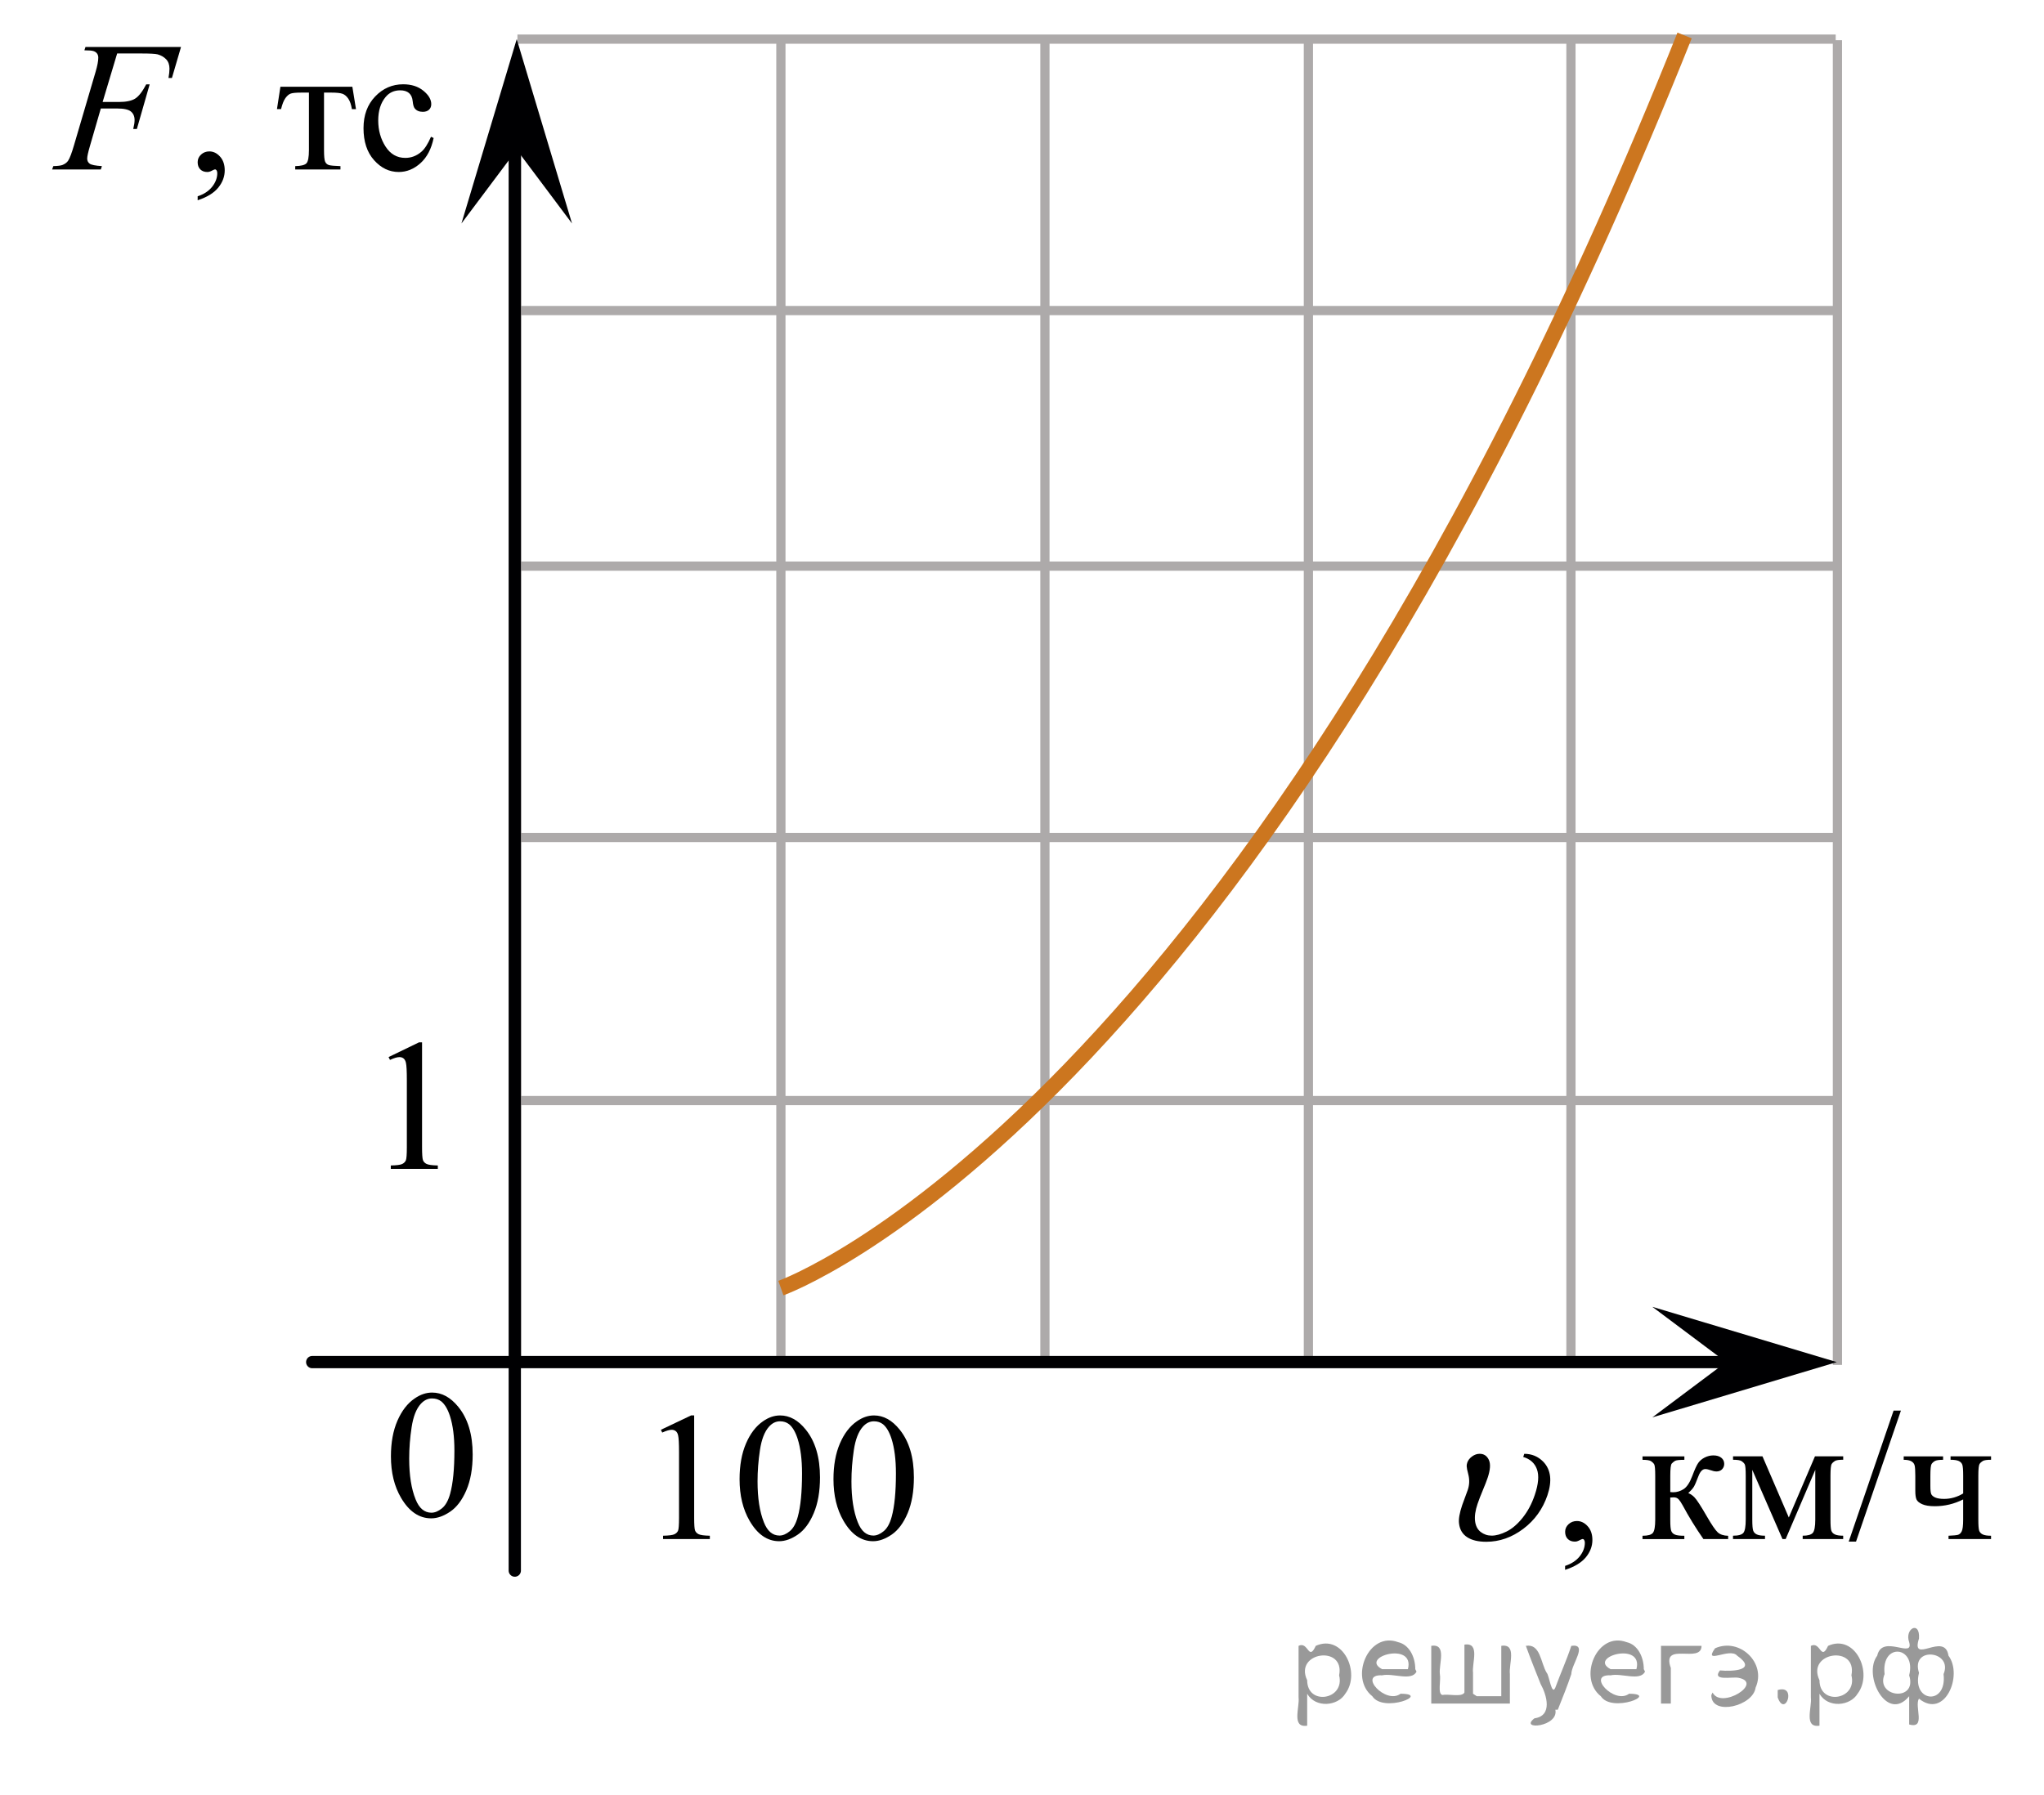 <?xml version="1.0" encoding="utf-8"?>
<!-- Generator: Adobe Illustrator 16.0.0, SVG Export Plug-In . SVG Version: 6.00 Build 0)  -->
<!DOCTYPE svg PUBLIC "-//W3C//DTD SVG 1.1//EN" "http://www.w3.org/Graphics/SVG/1.1/DTD/svg11.dtd">
<svg version="1.1" id="Слой_1" xmlns="http://www.w3.org/2000/svg" xmlns:xlink="http://www.w3.org/1999/xlink" x="0px" y="0px"
	 width="166.375px" height="146.125px" viewBox="0 0 166.375 146.125" enable-background="new 0 0 166.375 146.125"
	 xml:space="preserve">
<line fill="none" stroke="#ADAAAA" stroke-width="0.75" stroke-miterlimit="10" x1="42.015" y1="68.186" x2="149.373" y2="68.186"/>
<line fill="none" stroke="#ADAAAA" stroke-width="0.75" stroke-miterlimit="10" x1="41.905" y1="46.093" x2="149.397" y2="46.093"/>
<line fill="none" stroke="#ABA8A9" stroke-width="0.75" stroke-miterlimit="10" x1="42.06" y1="110.982" x2="42.06" y2="10.775"/>
<line fill="none" stroke="#ADAAAA" stroke-width="0.75" stroke-miterlimit="10" x1="42.118" y1="3.186" x2="149.42" y2="3.186"/>
<line fill="none" stroke="#ADAAAA" stroke-width="0.75" stroke-miterlimit="10" x1="149.56" y1="111.126" x2="149.56" y2="3.271"/>
<line fill="none" stroke="#ADAAAA" stroke-width="0.75" stroke-miterlimit="10" x1="42.014" y1="89.605" x2="149.429" y2="89.605"/>
<line fill="none" stroke="#ADAAAA" stroke-width="0.75" stroke-miterlimit="10" x1="42.083" y1="25.284" x2="149.429" y2="25.284"/>
<line fill="none" stroke="#ADAAAA" stroke-width="0.75" stroke-miterlimit="10" x1="85.053" y1="111.031" x2="85.053" y2="2.888"/>
<line fill="none" stroke="#ADAAAA" stroke-width="0.75" stroke-miterlimit="10" x1="106.499" y1="111.031" x2="106.499" y2="3.235"/>
<line fill="none" stroke="#ADAAAA" stroke-width="0.75" stroke-miterlimit="10" x1="127.87" y1="111.055" x2="127.87" y2="2.982"/>
<line fill="none" stroke="#ADAAAA" stroke-width="0.75" stroke-miterlimit="10" x1="63.562" y1="111.126" x2="63.562" y2="2.888"/>
<line fill="none" stroke="#000002" stroke-linecap="round" stroke-linejoin="round" stroke-miterlimit="10" x1="41.902" y1="127.873" x2="41.902" y2="10.775"/>
<polygon fill="#000002" points="42.06,12.189 37.56,18.194 42.06,3.186 46.56,18.194 "/>
<polygon fill="#000002" points="140.502,110.898 134.495,106.398 149.506,110.898 134.495,115.398 "/>
<line fill="none" stroke="#000002" stroke-linecap="round" stroke-linejoin="round" stroke-miterlimit="10" x1="25.414" y1="110.898" x2="142" y2="110.898"/>
<g>
	<g>
		<path d="M53.793,116.41l2.464-1.172h0.246v8.328c0,0.553,0.023,0.896,0.071,1.032c0.047,0.136,0.146,0.24,0.295,0.313
			c0.148,0.072,0.452,0.113,0.91,0.123v0.27h-3.807v-0.27c0.478-0.01,0.786-0.051,0.926-0.121c0.139-0.069,0.236-0.163,0.291-0.282
			c0.055-0.119,0.082-0.474,0.082-1.065v-5.324c0-0.717-0.025-1.178-0.075-1.381c-0.034-0.156-0.098-0.27-0.19-0.342
			c-0.092-0.072-0.202-0.109-0.332-0.109c-0.184,0-0.44,0.076-0.769,0.226L53.793,116.41z"/>
		<path d="M60.199,120.433c0-1.125,0.174-2.094,0.522-2.905c0.348-0.813,0.811-1.416,1.388-1.813
			c0.448-0.315,0.911-0.474,1.389-0.474c0.776,0,1.473,0.386,2.09,1.156c0.771,0.955,1.157,2.25,1.157,3.885
			c0,1.144-0.169,2.115-0.508,2.916c-0.338,0.799-0.77,1.381-1.295,1.742c-0.525,0.36-1.031,0.541-1.519,0.541
			c-0.966,0-1.77-0.556-2.411-1.666C60.469,122.879,60.199,121.751,60.199,120.433z M61.662,120.613
			c0,1.357,0.172,2.467,0.515,3.324c0.284,0.723,0.707,1.084,1.27,1.084c0.269,0,0.547-0.117,0.836-0.354
			c0.288-0.235,0.507-0.629,0.656-1.182c0.229-0.834,0.344-2.01,0.344-3.527c0-1.125-0.119-2.063-0.358-2.814
			c-0.18-0.558-0.41-0.953-0.694-1.186c-0.204-0.16-0.45-0.24-0.739-0.24c-0.338,0-0.639,0.146-0.902,0.443
			c-0.358,0.402-0.603,1.035-0.732,1.898C61.726,118.925,61.662,119.775,61.662,120.613z"/>
		<path d="M67.842,120.433c0-1.125,0.174-2.094,0.522-2.905c0.348-0.813,0.811-1.416,1.388-1.813
			c0.448-0.315,0.911-0.474,1.389-0.474c0.776,0,1.473,0.386,2.09,1.156c0.771,0.955,1.157,2.25,1.157,3.885
			c0,1.144-0.169,2.115-0.508,2.916c-0.338,0.799-0.77,1.381-1.295,1.742c-0.525,0.36-1.031,0.541-1.519,0.541
			c-0.966,0-1.77-0.556-2.411-1.666C68.113,122.879,67.842,121.751,67.842,120.433z M69.305,120.613
			c0,1.357,0.172,2.467,0.515,3.324c0.284,0.723,0.707,1.084,1.27,1.084c0.269,0,0.547-0.117,0.836-0.354
			c0.288-0.235,0.507-0.629,0.656-1.182c0.229-0.834,0.344-2.01,0.344-3.527c0-1.125-0.119-2.063-0.358-2.814
			c-0.18-0.558-0.41-0.953-0.694-1.186c-0.204-0.16-0.45-0.24-0.739-0.24c-0.338,0-0.639,0.146-0.902,0.443
			c-0.358,0.402-0.603,1.035-0.732,1.898C69.37,118.925,69.305,119.775,69.305,120.613z"/>
	</g>
</g>
<g>
	<g>
		<path d="M31.82,118.57c0-1.123,0.177-2.092,0.531-2.904s0.824-1.418,1.411-1.814c0.455-0.314,0.926-0.473,1.411-0.473
			c0.789,0,1.497,0.386,2.125,1.156c0.783,0.955,1.176,2.25,1.176,3.884c0,1.146-0.172,2.116-0.516,2.916
			c-0.345,0.801-0.783,1.381-1.316,1.741c-0.534,0.361-1.049,0.543-1.544,0.543c-0.981,0-1.799-0.555-2.451-1.666
			C32.095,121.018,31.82,119.891,31.82,118.57z M33.307,118.754c0,1.357,0.175,2.465,0.523,3.322
			c0.288,0.724,0.718,1.084,1.29,1.084c0.273,0,0.557-0.117,0.85-0.353s0.516-0.63,0.668-1.183c0.232-0.834,0.349-2.01,0.349-3.527
			c0-1.124-0.121-2.063-0.364-2.814c-0.182-0.557-0.417-0.951-0.705-1.186c-0.208-0.16-0.458-0.24-0.752-0.24
			c-0.344,0-0.649,0.148-0.918,0.444c-0.364,0.401-0.611,1.035-0.743,1.897C33.373,117.063,33.307,117.914,33.307,118.754z"/>
	</g>
</g>
<g>
	<g>
		<path d="M31.629,86.063l2.477-1.197h0.248v8.521c0,0.565,0.023,0.918,0.071,1.058c0.047,0.139,0.146,0.246,0.296,0.319
			c0.15,0.074,0.455,0.116,0.916,0.126v0.275H31.81v-0.275c0.48-0.01,0.79-0.051,0.931-0.122c0.14-0.071,0.237-0.169,0.292-0.291
			c0.056-0.12,0.083-0.483,0.083-1.09v-5.446c0-0.734-0.025-1.205-0.075-1.414c-0.035-0.158-0.099-0.274-0.191-0.351
			c-0.093-0.074-0.204-0.11-0.334-0.11c-0.185,0-0.442,0.076-0.772,0.229L31.629,86.063z"/>
	</g>
</g>
<path fill="none" stroke="#CC761F" stroke-width="1.25" stroke-miterlimit="10" d="M63.562,104.873c0,0,38.18-13.471,73.558-101.985
	"/>
<g>
	<g>
		<path d="M16.089,16.305v-0.324c0.508-0.166,0.901-0.425,1.179-0.775c0.278-0.35,0.418-0.722,0.418-1.114
			c0-0.093-0.022-0.172-0.067-0.235c-0.034-0.044-0.069-0.066-0.104-0.066c-0.054,0-0.172,0.049-0.354,0.147
			c-0.089,0.044-0.183,0.066-0.281,0.066c-0.241,0-0.434-0.071-0.577-0.214c-0.143-0.142-0.214-0.338-0.214-0.588
			c0-0.24,0.093-0.446,0.277-0.618c0.185-0.171,0.41-0.257,0.676-0.257c0.326,0,0.615,0.141,0.869,0.423
			c0.254,0.281,0.381,0.655,0.381,1.121c0,0.505-0.176,0.975-0.528,1.408C17.411,15.712,16.853,16.055,16.089,16.305z"/>
	</g>
	<g>
		<path d="M22.825,7.061h5.855l0.296,1.824h-0.333c-0.059-0.368-0.158-0.652-0.295-0.854c-0.138-0.201-0.296-0.333-0.473-0.397
			c-0.178-0.063-0.48-0.095-0.91-0.095h-0.591v4.677c0,0.5,0.031,0.817,0.093,0.952c0.062,0.135,0.161,0.225,0.299,0.269
			c0.138,0.044,0.453,0.073,0.946,0.088v0.272H24.03v-0.272c0.473-0.01,0.777-0.086,0.913-0.228
			c0.135-0.143,0.203-0.503,0.203-1.081V7.539H24.54c-0.424,0-0.712,0.025-0.865,0.077c-0.153,0.051-0.299,0.174-0.44,0.367
			c-0.14,0.193-0.26,0.494-0.358,0.901h-0.333L22.825,7.061z"/>
		<path d="M35.296,11.237c-0.183,0.888-0.54,1.57-1.072,2.048c-0.532,0.479-1.122,0.718-1.767,0.718
			c-0.769,0-1.439-0.321-2.011-0.964c-0.572-0.642-0.857-1.51-0.857-2.604c0-1.059,0.316-1.919,0.95-2.581
			c0.633-0.661,1.394-0.992,2.281-0.992c0.666,0,1.212,0.175,1.641,0.525c0.429,0.35,0.643,0.715,0.643,1.092
			c0,0.187-0.06,0.338-0.181,0.452c-0.121,0.116-0.29,0.173-0.506,0.173c-0.291,0-0.51-0.093-0.658-0.279
			c-0.084-0.103-0.139-0.299-0.167-0.588c-0.027-0.289-0.127-0.51-0.299-0.662c-0.172-0.146-0.412-0.221-0.717-0.221
			c-0.493,0-0.89,0.182-1.19,0.545c-0.399,0.48-0.599,1.115-0.599,1.904c0,0.804,0.198,1.514,0.595,2.129
			c0.397,0.615,0.933,0.923,1.608,0.923c0.483,0,0.917-0.164,1.301-0.493c0.271-0.225,0.535-0.635,0.791-1.228L35.296,11.237z"/>
	</g>
	<g>
		<path d="M9.536,4.354L8.353,8.303h1.316c0.591,0,1.034-0.091,1.327-0.272c0.293-0.182,0.595-0.568,0.905-1.162h0.281l-1.042,3.633
			h-0.296c0.074-0.294,0.111-0.537,0.111-0.728c0-0.299-0.1-0.531-0.299-0.695c-0.199-0.164-0.573-0.246-1.12-0.246h-1.33
			l-0.872,3.008c-0.158,0.534-0.237,0.89-0.237,1.066c0,0.181,0.068,0.32,0.203,0.419c0.136,0.098,0.467,0.164,0.995,0.198
			l-0.089,0.272H4.244l0.096-0.272c0.384-0.01,0.641-0.044,0.769-0.103c0.197-0.084,0.343-0.196,0.437-0.339
			c0.133-0.2,0.291-0.615,0.473-1.242l1.767-6.008C7.929,5.347,8,4.967,8,4.691c0-0.127-0.032-0.236-0.096-0.327
			C7.84,4.273,7.745,4.206,7.619,4.162c-0.125-0.044-0.375-0.066-0.75-0.066l0.088-0.271h7.777l-0.739,2.522h-0.281
			c0.054-0.305,0.081-0.555,0.081-0.75c0-0.324-0.09-0.58-0.27-0.769c-0.18-0.189-0.41-0.322-0.691-0.401
			c-0.197-0.049-0.638-0.073-1.323-0.073H9.536z"/>
	</g>
</g>
<g>
	<g>
		<path d="M127.394,127.813v-0.322c0.512-0.168,0.908-0.426,1.188-0.776c0.278-0.351,0.42-0.722,0.42-1.114
			c0-0.093-0.022-0.171-0.065-0.234c-0.035-0.045-0.07-0.065-0.104-0.065c-0.056,0-0.174,0.049-0.356,0.146
			c-0.09,0.045-0.185,0.066-0.283,0.066c-0.242,0-0.438-0.07-0.58-0.213c-0.145-0.143-0.217-0.339-0.217-0.589
			c0-0.24,0.094-0.445,0.279-0.617c0.187-0.172,0.413-0.258,0.682-0.258c0.326,0,0.619,0.142,0.873,0.423
			c0.256,0.281,0.385,0.656,0.385,1.122c0,0.505-0.178,0.974-0.532,1.407C128.726,127.222,128.164,127.563,127.394,127.813z"/>
	</g>
	<g>
		<path d="M140.662,125.306h-2.009c-0.625-0.896-1.19-1.815-1.696-2.758c-0.119-0.215-0.228-0.376-0.324-0.481
			c-0.096-0.104-0.229-0.158-0.397-0.158c-0.059,0-0.153,0.006-0.282,0.016v1.803c0,0.484,0.028,0.795,0.086,0.93
			c0.058,0.136,0.159,0.231,0.31,0.291c0.147,0.06,0.398,0.088,0.75,0.088v0.271h-3.406v-0.271c0.44,0,0.724-0.08,0.848-0.238
			c0.124-0.159,0.188-0.516,0.188-1.07v-3.572c0-0.525-0.027-0.836-0.082-0.932c-0.056-0.096-0.14-0.182-0.254-0.258
			c-0.113-0.075-0.348-0.113-0.699-0.113v-0.279h3.408v0.279c-0.412,0-0.666,0.029-0.764,0.088
			c-0.097,0.059-0.186,0.131-0.264,0.217c-0.079,0.086-0.119,0.418-0.119,0.998v1.322c0.113,0.01,0.189,0.016,0.23,0.016
			c0.303,0,0.586-0.086,0.853-0.254c0.265-0.17,0.502-0.528,0.71-1.078c0.193-0.52,0.354-0.869,0.48-1.051
			c0.125-0.182,0.303-0.33,0.527-0.445c0.225-0.114,0.462-0.172,0.711-0.172c0.268,0,0.48,0.063,0.641,0.19
			c0.158,0.128,0.238,0.294,0.238,0.5c0,0.171-0.059,0.317-0.173,0.438c-0.112,0.119-0.272,0.18-0.476,0.18
			c-0.109,0-0.246-0.029-0.409-0.088c-0.209-0.074-0.367-0.109-0.478-0.109c-0.229,0-0.416,0.192-0.564,0.58
			c-0.169,0.446-0.293,0.734-0.372,0.863c-0.079,0.131-0.229,0.305-0.454,0.52c0.153,0.045,0.321,0.156,0.502,0.338
			c0.182,0.183,0.518,0.699,1.01,1.553c0.392,0.681,0.686,1.111,0.881,1.294c0.195,0.182,0.479,0.276,0.853,0.286v0.269H140.662z"/>
		<path d="M145.603,123.549l2.129-4.979h2.299v0.278c-0.338,0-0.563,0.033-0.674,0.099c-0.11,0.066-0.199,0.148-0.264,0.248
			c-0.064,0.098-0.098,0.416-0.098,0.955v3.573c0,0.466,0.023,0.767,0.07,0.901c0.048,0.135,0.145,0.236,0.291,0.305
			c0.146,0.068,0.371,0.104,0.673,0.104v0.271h-3.296v-0.271c0.406,0,0.68-0.074,0.818-0.225c0.137-0.15,0.207-0.511,0.207-1.085
			v-4.052l-2.41,5.633h-0.261l-2.456-5.633v4.052c0,0.466,0.025,0.767,0.075,0.901c0.049,0.135,0.146,0.236,0.29,0.305
			s0.367,0.104,0.669,0.104v0.271h-2.604v-0.271c0.441,0,0.725-0.08,0.849-0.238c0.124-0.159,0.187-0.516,0.187-1.07v-3.572
			c0-0.525-0.027-0.836-0.082-0.932s-0.139-0.182-0.252-0.258c-0.115-0.075-0.349-0.113-0.699-0.113v-0.279h2.396L145.603,123.549z"
			/>
		<path d="M154.728,114.849l-3.653,10.663h-0.595l3.652-10.663H154.728z"/>
		<path d="M159.796,121.592v-1.439c0-0.467-0.023-0.768-0.07-0.901s-0.145-0.235-0.291-0.302c-0.146-0.065-0.367-0.1-0.666-0.1
			v-0.279h3.297v0.279c-0.338,0-0.563,0.033-0.674,0.1c-0.11,0.065-0.199,0.147-0.265,0.246c-0.063,0.099-0.097,0.416-0.097,0.957
			v3.572c0,0.467,0.023,0.768,0.07,0.901c0.047,0.135,0.145,0.235,0.291,0.305c0.146,0.069,0.371,0.104,0.674,0.104v0.271h-3.461
			v-0.271c0.396-0.016,0.656-0.041,0.777-0.077c0.121-0.037,0.221-0.132,0.297-0.283c0.077-0.151,0.116-0.47,0.116-0.948v-1.648
			c-0.729,0.369-1.499,0.553-2.308,0.553c-0.441,0-0.783-0.055-1.026-0.165s-0.397-0.237-0.462-0.383s-0.098-0.38-0.098-0.702
			v-1.229c0-0.437-0.02-0.724-0.06-0.859c-0.038-0.139-0.129-0.245-0.268-0.324c-0.14-0.078-0.345-0.117-0.617-0.117v-0.279h3.207
			v0.279c-0.333,0-0.556,0.033-0.67,0.1c-0.114,0.065-0.203,0.147-0.269,0.246c-0.063,0.099-0.097,0.416-0.097,0.957v0.83
			c0,0.323,0.022,0.541,0.07,0.654c0.047,0.112,0.155,0.207,0.327,0.283c0.172,0.074,0.412,0.113,0.726,0.113
			C158.796,122.033,159.31,121.887,159.796,121.592z"/>
	</g>
	<g>
		<path d="M123.985,118.621l0.087-0.256c0.604,0,1.118,0.213,1.541,0.64c0.625,0.647,0.739,1.558,0.345,2.729
			c-0.379,1.121-1.034,2.035-1.966,2.738c-0.933,0.703-1.937,1.055-3.013,1.055c-0.655,0-1.172-0.123-1.553-0.371
			c-0.381-0.246-0.604-0.617-0.664-1.106c-0.05-0.358,0.037-0.862,0.258-1.515l0.451-1.229c0.143-0.422,0.154-0.852,0.039-1.287
			c-0.082-0.304-0.123-0.517-0.127-0.64c-0.003-0.093,0.012-0.19,0.047-0.294c0.066-0.196,0.197-0.366,0.396-0.508
			c0.196-0.143,0.401-0.213,0.614-0.213c0.343,0,0.591,0.164,0.746,0.492c0.154,0.328,0.121,0.819-0.099,1.471
			c-0.086,0.255-0.218,0.593-0.394,1.012c-0.176,0.418-0.318,0.788-0.426,1.107c-0.183,0.539-0.248,1.002-0.201,1.394
			c0.046,0.39,0.199,0.685,0.455,0.886c0.259,0.2,0.558,0.301,0.899,0.301c0.357,0,0.763-0.113,1.216-0.338
			c0.452-0.225,0.889-0.601,1.307-1.125c0.416-0.523,0.746-1.142,0.984-1.853c0.301-0.888,0.357-1.582,0.176-2.085
			C124.922,119.123,124.549,118.789,123.985,118.621z"/>
	</g>
</g>
<g style="stroke:none;fill:#000;fill-opacity:0.4" > <path d="m 106.4,138.0 c 0,0.8 0,1.6 0,2.5 -1.3,0.2 -0.6,-1.5 -0.7,-2.3 0,-1.4 0,-2.8 0,-4.2 0.8,-0.4 0.8,1.3 1.4,0.0 2.2,-1.0 3.7,2.2 2.4,3.9 -0.6,1.0 -2.4,1.2 -3.1,0.0 z m 2.6,-1.6 c 0.5,-2.5 -3.7,-1.9 -2.6,0.4 0.0,2.1 3.1,1.6 2.6,-0.4 z" /> <path d="m 115.3,136.1 c -0.4,0.8 -1.9,0.1 -2.8,0.3 -2.0,-0.1 0.3,2.4 1.5,1.5 2.5,0.0 -1.4,1.6 -2.3,0.2 -1.9,-1.5 -0.3,-5.3 2.1,-4.4 0.9,0.2 1.4,1.2 1.4,2.2 z m -0.7,-0.2 c 0.6,-2.3 -4.0,-1.0 -2.1,0.0 0.7,0 1.4,-0.0 2.1,-0.0 z" /> <path d="m 120.2,138.1 c 0.6,0 1.3,0 2.0,0 0,-1.3 0,-2.7 0,-4.1 1.3,-0.2 0.6,1.5 0.7,2.3 0,0.8 0,1.6 0,2.4 -2.1,0 -4.2,0 -6.4,0 0,-1.5 0,-3.1 0,-4.7 1.3,-0.2 0.6,1.5 0.7,2.3 0.1,0.5 -0.2,1.6 0.2,1.7 0.5,-0.1 1.6,0.2 1.8,-0.2 0,-1.3 0,-2.6 0,-3.9 1.3,-0.2 0.6,1.5 0.7,2.3 0,0.5 0,1.1 0,1.7 z" /> <path d="m 126.6,139.2 c 0.3,1.4 -3.0,1.7 -1.7,0.7 1.5,-0.2 1.0,-1.9 0.5,-2.8 -0.4,-1.0 -0.8,-2.0 -1.2,-3.1 1.2,-0.2 1.2,1.4 1.7,2.2 0.2,0.2 0.4,1.9 0.7,1.2 0.4,-1.1 0.9,-2.2 1.3,-3.4 1.4,-0.2 0.0,1.5 -0.0,2.3 -0.3,0.9 -0.7,1.9 -1.1,2.9 z" /> <path d="m 133.9,136.1 c -0.4,0.8 -1.9,0.1 -2.8,0.3 -2.0,-0.1 0.3,2.4 1.5,1.5 2.5,0.0 -1.4,1.6 -2.3,0.2 -1.9,-1.5 -0.3,-5.3 2.1,-4.4 0.9,0.2 1.4,1.2 1.4,2.2 z m -0.7,-0.2 c 0.6,-2.3 -4.0,-1.0 -2.1,0.0 0.7,0 1.4,-0.0 2.1,-0.0 z" /> <path d="m 135.2,138.7 c 0,-1.5 0,-3.1 0,-4.7 1.1,0 2.2,0 3.3,0 0.0,1.5 -3.3,-0.4 -2.5,1.8 0,0.9 0,1.9 0,2.9 -0.2,0 -0.5,0 -0.7,0 z" /> <path d="m 139.4,137.8 c 0.7,1.4 4.2,-0.8 2.1,-1.2 -0.5,-0.1 -2.2,0.3 -1.5,-0.6 1.0,0.1 3.1,0.0 1.4,-1.2 -0.6,-0.7 -2.8,0.8 -1.8,-0.6 2.0,-0.9 4.2,1.2 3.3,3.2 -0.2,1.5 -3.5,2.3 -3.6,0.7 l 0,-0.1 0,-0.0 0,0 z" /> <path d="m 144.7,137.6 c 1.6,-0.5 0.6,2.3 -0.0,0.6 -0.0,-0.2 0.0,-0.4 0.0,-0.6 z" /> <path d="m 148.1,138.0 c 0,0.8 0,1.6 0,2.5 -1.3,0.2 -0.6,-1.5 -0.7,-2.3 0,-1.4 0,-2.8 0,-4.2 0.8,-0.4 0.8,1.3 1.4,0.0 2.2,-1.0 3.7,2.2 2.4,3.9 -0.6,1.0 -2.4,1.2 -3.1,0.0 z m 2.6,-1.6 c 0.5,-2.5 -3.7,-1.9 -2.6,0.4 0.0,2.1 3.1,1.6 2.6,-0.4 z" /> <path d="m 153.4,136.3 c -0.8,1.9 2.7,2.3 2.0,0.1 0.6,-2.4 -2.3,-2.7 -2.0,-0.1 z m 2.0,4.2 c 0,-0.8 0,-1.6 0,-2.4 -1.8,2.2 -3.8,-1.7 -2.6,-3.3 0.4,-1.8 3.0,0.3 2.6,-1.1 -0.4,-1.1 0.9,-1.8 0.8,-0.3 -0.7,2.2 2.1,-0.6 2.4,1.4 1.2,1.6 -0.3,5.2 -2.4,3.5 -0.4,0.6 0.6,2.5 -0.8,2.1 z m 2.8,-4.2 c 0.8,-1.9 -2.7,-2.3 -2.0,-0.1 -0.6,2.4 2.3,2.7 2.0,0.1 z" /> </g></svg>

<!--File created and owned by https://sdamgia.ru. Copying is prohibited. All rights reserved.-->
